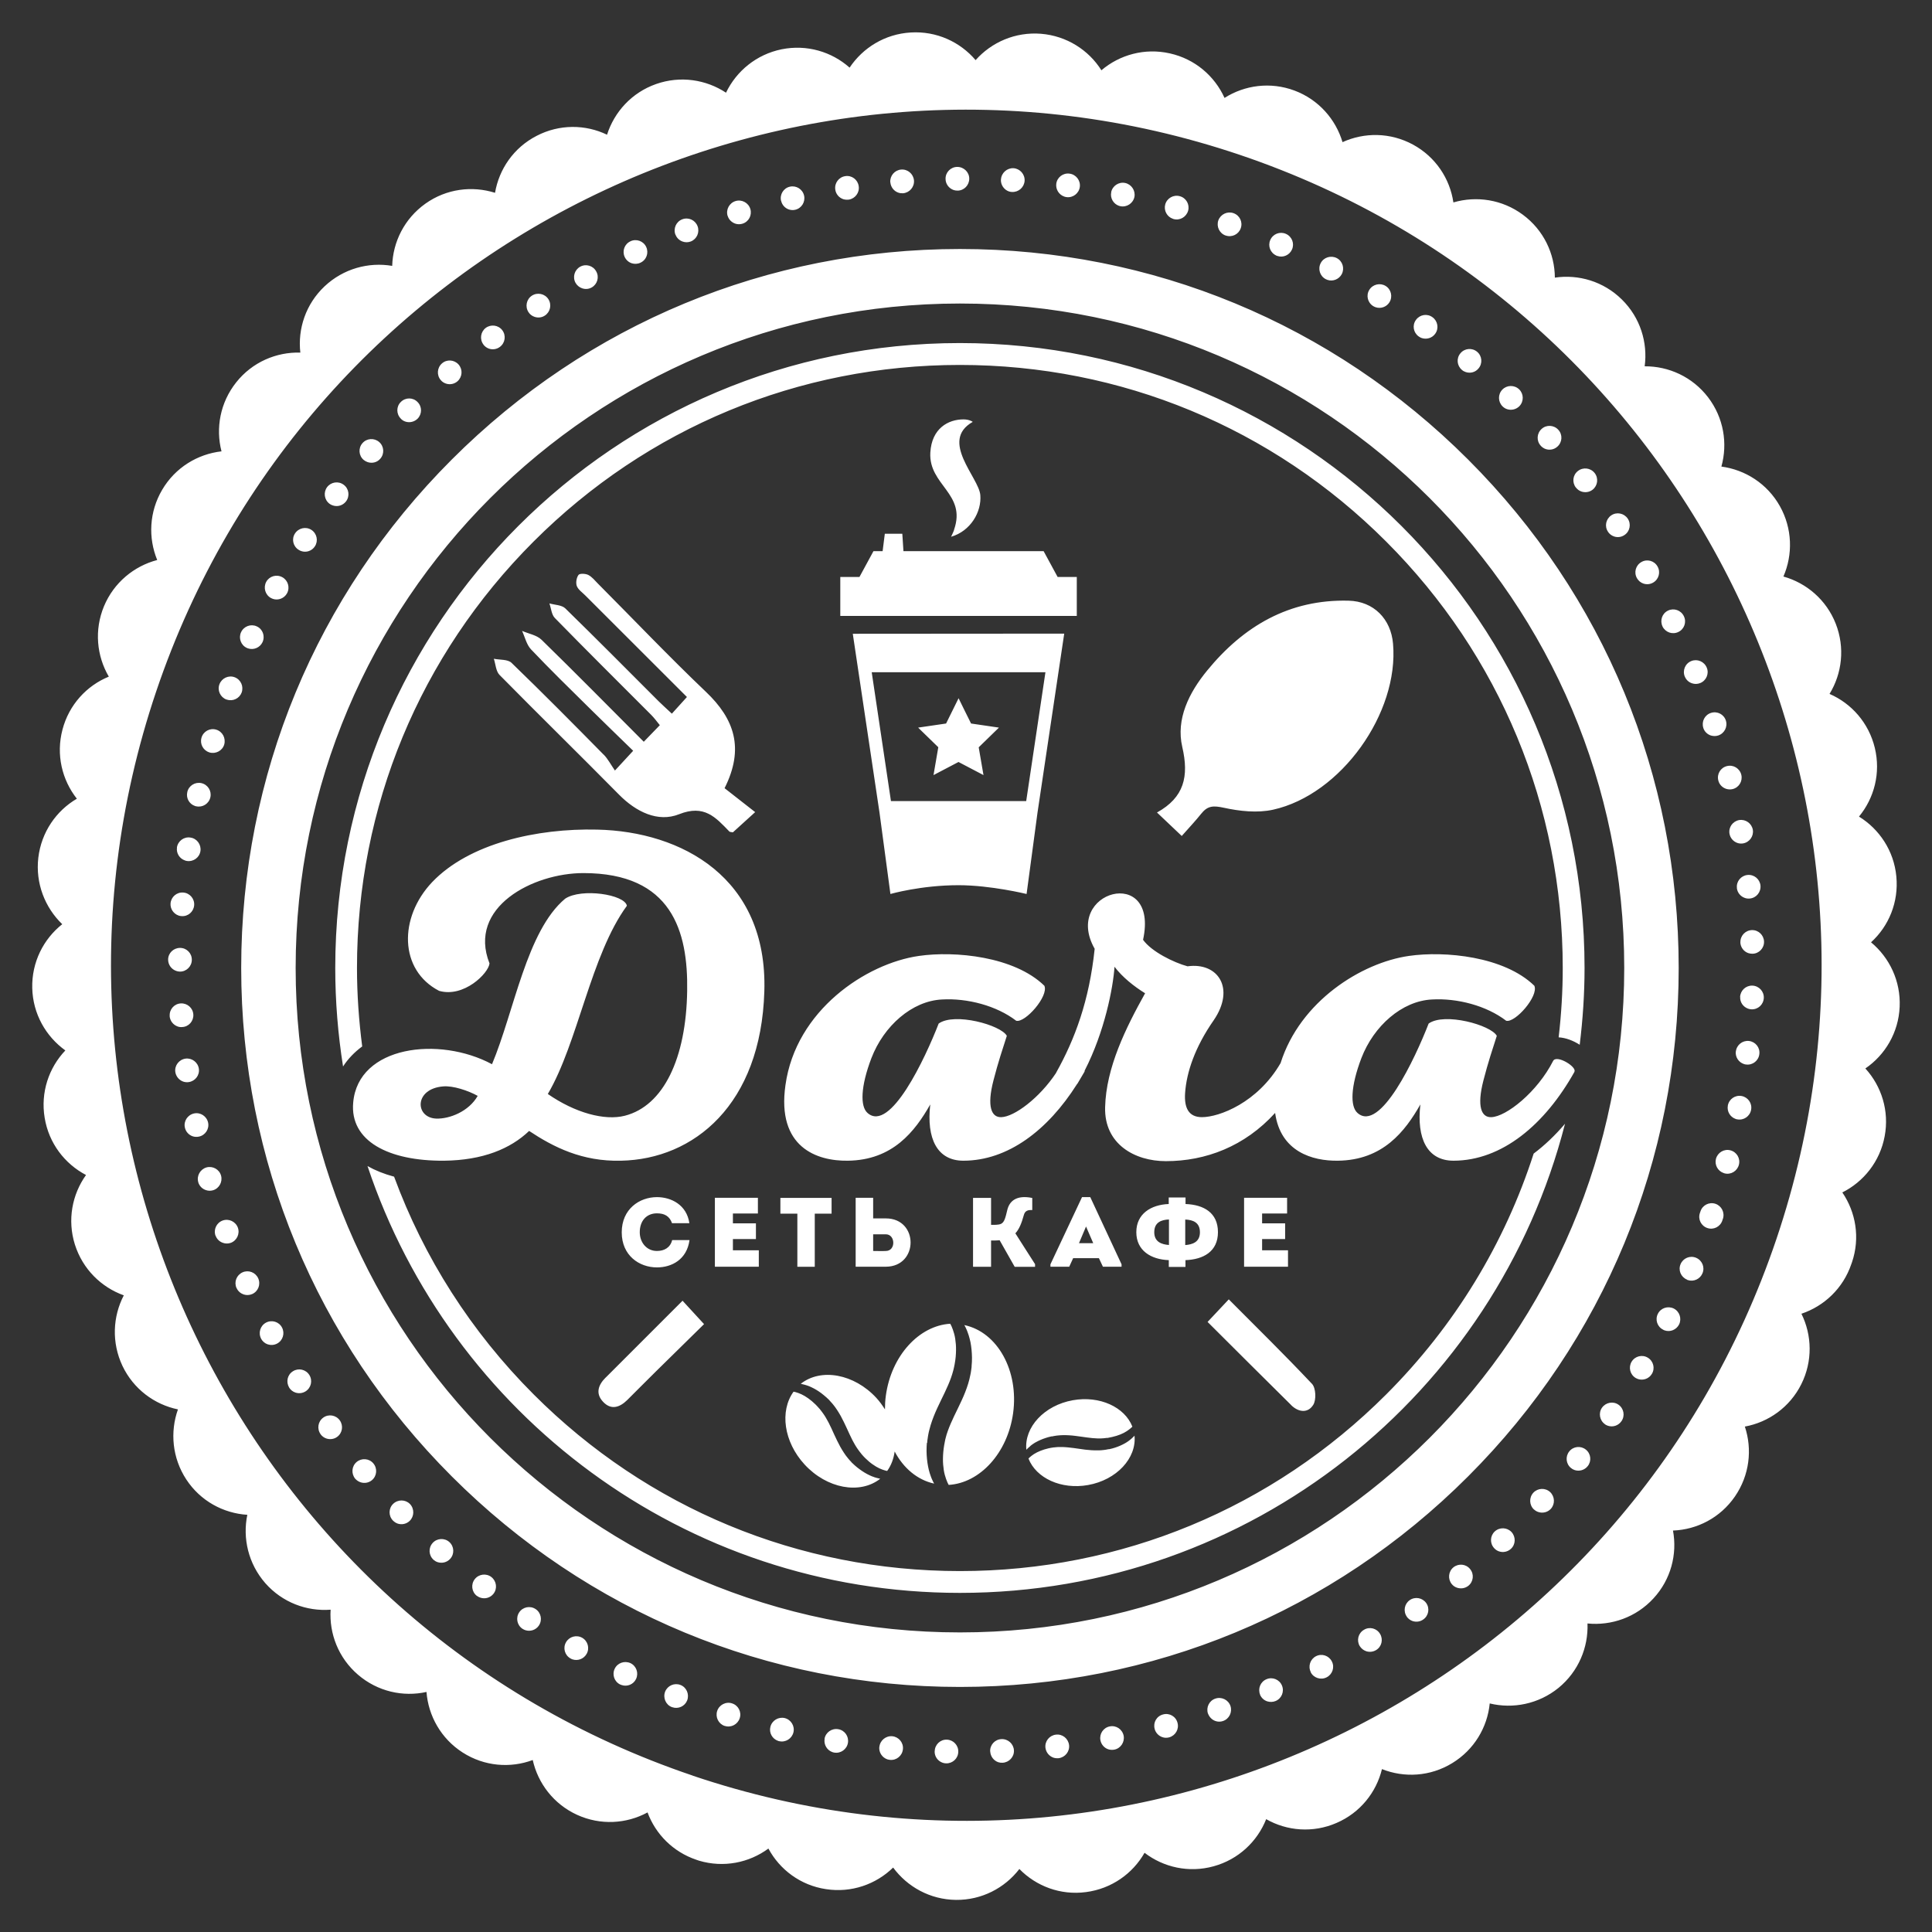 <?xml version="1.0" encoding="UTF-8"?>
<svg id="_Слой_1" data-name="Слой_1" xmlns="http://www.w3.org/2000/svg" xmlns:xlink="http://www.w3.org/1999/xlink" viewBox="0 0 255.12 255.12">
  <rect x="0" y="0" width="255.12" height="255.12" fill="#333333" stroke="none"/>
  <defs>
    <style>
      .cls-1 {
        fill: none;
      }

      .cls-2 {
        fill: #fff;
      }

      .cls-3 {
        clip-path: url(#clippath);
      }
    </style>
    <clipPath id="clippath">
      <rect class="cls-1" width="255.12" height="255.12"/>
    </clipPath>
  </defs>
  <rect class="cls-1" width="255.12" height="255.12"/>
  <g class="cls-3">
    <path class="cls-2" d="M126.76,40.08c48.45,0,87.72,39.28,87.72,87.74s-39.27,87.74-87.72,87.74-87.72-39.28-87.72-87.74S78.31,40.08,126.76,40.08M126.76,32.88c-25.35,0-49.19,9.88-67.11,27.81-17.93,17.93-27.8,41.77-27.8,67.13s9.87,49.2,27.8,67.13c17.93,17.93,41.76,27.81,67.11,27.81s49.19-9.88,67.11-27.81c17.93-17.93,27.8-41.77,27.8-67.13s-9.87-49.2-27.8-67.13c-17.93-17.93-41.76-27.81-67.11-27.81M47.83,138.19c-.44-3.41-.69-6.87-.69-10.37,0-21.27,8.28-41.27,23.32-56.31,15.04-15.04,35.03-23.32,56.29-23.32s41.26,8.28,56.29,23.32c15.04,15.04,23.32,35.04,23.32,56.31,0,3.09-.19,6.14-.54,9.16.92.05,1.91.42,2.78.98.41-3.33.64-6.71.64-10.14,0-45.57-36.93-82.52-82.49-82.52S44.27,82.25,44.27,127.82c0,4.43.36,8.77,1.03,13.01.65-1.01,1.51-1.9,2.53-2.65M202.52,152.33c-3.82,11.86-10.41,22.74-19.47,31.8-15.04,15.04-35.03,23.33-56.29,23.33s-41.26-8.28-56.29-23.33c-8.28-8.28-14.5-18.08-18.43-28.75-1.31-.35-2.48-.82-3.51-1.4,10.94,32.75,41.82,56.36,78.23,56.36,38.46,0,70.77-26.33,79.9-61.95-1.3,1.53-2.69,2.85-4.14,3.94M78.86,109.55c-7.96-.19-16.9,1.81-21.79,6.93-4.44,4.68-4.37,11.62.91,14.36,3.26.94,6.53-2.31,6.66-3.62-2.94-7.43,5.74-11.93,12.4-11.93,11.68,0,13.83,7.68,13.7,15.55-.13,8.93-3.13,15.18-8.22,16.49-2.68.69-6.59-.38-10.18-2.87,3.98-6.75,5.68-18.36,10.44-24.85-.26-1.5-6-2.37-8.15-.94-5.09,4.25-6.72,14.86-9.66,21.86-6.98-3.75-17.68-2.44-18.33,5.06-.46,5.06,4.63,7.74,12.01,7.68,5.09-.06,8.74-1.56,11.22-3.93,3.2,2.12,6.98,4.06,12.14,3.93,9.59-.19,18.47-7.37,18.92-22.36.46-15.05-10.96-21.11-22.05-21.36M57.6,147.71c-2.81-.12-2.94-3.93.91-4.25,1.31-.12,3.33.56,4.57,1.25-1.17,2.06-3.72,3.06-5.48,3M207.91,141.53c-3.91,6.99-9.59,11.74-15.98,11.74-3.46,0-4.89-2.93-4.37-7.43-2.02,3.56-4.96,7.37-10.9,7.43-3.35.05-7.58-1.19-8.28-6.31-4.02,4.43-9.18,6.37-14.43,6.37-4.11,0-8.15-2.25-8.02-7.12.13-5.25,2.74-10.49,5.28-15.05-1.43-.88-3-2.12-4.04-3.5-.18,2.75-1.3,8.57-3.94,13.71,0,.06,0,.11-.03.16-.26.46-.52.9-.79,1.34-.04.07-.08.15-.13.22-.02.03-.05.05-.07.08-3.85,6.08-9.12,10.1-15,10.1-3.46,0-4.89-2.93-4.37-7.43-2.02,3.56-4.96,7.37-10.9,7.43-4.05.06-9.4-1.75-8.22-9.99,1.37-9.87,10.64-16.05,17.62-17.05,4.76-.69,12.59.06,16.57,3.94.59,1.37-2.54,4.93-3.72,4.62-2.61-2-6.46-3-9.79-2.81-3.98.19-7.7,3.5-9.33,7.74-1.43,3.75-1.5,6.37-.52,7.24,3,2.68,7.63-7.24,9.4-11.8,2.09-1.5,8.22.19,9,1.62-.52,1.62-1.17,3.56-1.76,5.87-.91,3.5-.26,4.93,1.04,4.87,1.7-.05,5.02-2.51,7.23-5.85,0,0,0-.01,0-.02,2.48-4.43,4.37-9.49,5.09-16.36-4.31-7.62,8.55-11.18,6.39-1.19,1.11,1.56,4.04,3,5.87,3.5,4.05-.56,6.33,2.93,3.46,7.12-2.48,3.56-3.59,6.87-3.78,9.62-.13,1.94.46,3.18,2.22,3.18,2.29,0,7.36-1.91,10.39-7.14,2.58-8.17,10.67-13.25,16.94-14.15,4.76-.69,12.59.06,16.57,3.94.59,1.37-2.54,4.93-3.72,4.62-2.61-2-6.46-3-9.79-2.81-3.98.19-7.7,3.5-9.33,7.74-1.43,3.75-1.5,6.37-.52,7.24,3,2.68,7.63-7.24,9.4-11.8,2.09-1.5,8.22.19,9,1.62-.52,1.62-1.17,3.56-1.76,5.87-.91,3.5-.26,4.93,1.04,4.87,1.96-.06,6.07-3.31,8.16-7.43.46-.87,3.2.81,2.8,1.44M158.67,107.4c.82-1.03,1.61-1.02,2.92-.74,2.1.46,4.45.72,6.52.26,8.98-1.99,16.64-12.78,15.84-21.92-.28-3.27-2.55-5.6-5.87-5.68-7.82-.2-13.87,3.35-18.68,9.23-2.38,2.9-4.14,6.4-3.28,10.09.9,3.89.25,6.66-3.34,8.65,1.14,1.08,2.02,1.92,3.27,3.1.93-1.06,1.82-1.99,2.62-3M79.72,99.66c-4.02-4.08-8.05-8.15-12.17-12.13-.49-.48-1.54-.38-2.34-.54.24.72.27,1.64.75,2.13,5.22,5.3,10.55,10.51,15.78,15.81,2.25,2.28,5.14,3.7,7.93,2.59,3.33-1.32,4.82.4,6.64,2.28.08.08.25.06.47.11.86-.78,1.75-1.59,2.94-2.67-1.41-1.1-2.75-2.15-4.04-3.16,2.65-5.27,1.29-9.16-2.47-12.73-4.87-4.64-9.51-9.52-14.26-14.29-.4-.41-.78-.89-1.27-1.14-.36-.18-1.13-.22-1.29,0-.27.37-.38,1.05-.22,1.47.19.49.74.85,1.14,1.26,4.44,4.44,8.89,8.89,13.4,13.39-.71.78-1.31,1.45-1.99,2.2-.72-.68-1.25-1.14-1.74-1.63-4.1-4.1-8.18-8.22-12.33-12.27-.47-.46-1.39-.45-2.1-.66.23.65.28,1.49.72,1.93,4.2,4.3,8.47,8.53,12.72,12.79.38.38.71.83,1.14,1.36-.74.76-1.38,1.42-2.12,2.19-4.59-4.6-9-9.08-13.5-13.47-.64-.62-1.7-.79-2.57-1.17.38.82.59,1.82,1.18,2.44,2.51,2.65,5.13,5.2,7.72,7.76,1.91,1.89,3.84,3.75,5.77,5.63-.84.92-1.42,1.54-2.41,2.61-.56-.81-.93-1.54-1.48-2.1M79.97,181.91c-1,1-1.35,2.12-.33,3.2,1.05,1.12,2.18.75,3.18-.23,1.27-1.26,2.52-2.53,3.8-3.79,2.42-2.39,3.9-3.83,6.35-6.24-1.07-1.16-1.88-2.04-2.84-3.09-3.81,3.81-6.5,6.51-10.14,10.14M170.49,185.54c.98.97,2.23,1.1,2.93-.04.41-.66.34-2.21-.16-2.75-3.82-4.05-6.98-7.12-11-11.17-.95,1.01-1.82,1.94-2.8,2.98,3.97,3.96,7.09,7.07,11.04,10.98M122.44,190.52v-.14s.01-.03.01-.03h0s0-.06,0-.06v-.02s.01-.07.01-.07c.01-.09.02-.17.04-.26.03-.18.04-.34.09-.56.04-.2.08-.41.14-.61.05-.19.11-.39.16-.58.12-.38.25-.77.4-1.14.29-.75.64-1.46.97-2.15.34-.69.66-1.35.94-2,.28-.65.51-1.28.67-1.9.05-.15.07-.31.11-.46.02-.08.03-.15.05-.23v-.06s.02-.01.02-.01c0,0,0,.05,0,.02h0s0-.04,0-.04l.02-.13c.03-.17.06-.34.08-.5.01-.15.03-.29.05-.43.05-.59.06-1.15.02-1.66-.04-.51-.11-.97-.22-1.37-.11-.4-.23-.73-.35-1-.06-.12-.11-.23-.17-.33-4.11.25-7.77,4.2-8.5,9.47-.09.62-.12,1.24-.12,1.84-.33-.52-.69-1.03-1.13-1.51-2.94-3.19-7.32-3.98-9.99-1.87.16.03.33.07.5.12.1.03.2.06.3.09.1.04.2.07.31.11.1.04.21.09.31.14.11.05.21.11.32.16.43.23.87.52,1.3.88.11.09.22.19.33.28.1.09.19.18.29.27l.07.07.02.02h0s.02.02.02.02h0s.04.05.04.05c.05.06.1.11.15.17.1.11.21.22.3.34.09.12.19.24.28.36.09.12.17.25.26.38.17.26.33.52.48.79.3.54.55,1.09.8,1.62.24.53.48,1.05.72,1.53.06.12.12.24.19.35.07.11.13.23.19.34.07.11.13.22.2.32.07.1.13.19.2.29.06.09.15.2.23.31.04.05.08.1.13.16l.03.04h0s0,.01,0,0h0s.06.08.06.08c.08.09.16.18.24.27.08.08.16.17.24.25.33.32.65.6.97.82.32.23.63.41.91.54.29.13.54.22.76.28.1.02.19.05.26.06.54-.74.86-1.63.99-2.57,1.15,2.18,2.98,3.75,5.21,4.24-.1-.18-.2-.38-.29-.59-.05-.12-.11-.25-.15-.38-.05-.13-.09-.27-.14-.41-.04-.14-.08-.28-.12-.43-.04-.15-.07-.3-.1-.46-.12-.63-.19-1.31-.2-2.03,0-.18,0-.36.01-.54,0-.18.03-.37.04-.56M127.33,174.95c.1.18.21.39.3.61.05.12.11.24.15.38.05.13.09.27.14.4.04.14.08.28.12.43s.07.3.11.46c.12.63.19,1.31.2,2.04,0,.19,0,.38-.01.57-.01.18-.02.34-.04.52v.13s-.01.03-.01.03h0s0,.05,0,.05v.02s-.01.07-.01.07c-.01.1-.03.19-.04.29-.03.19-.05.39-.1.58-.04.19-.08.39-.13.59-.05.19-.11.39-.16.58-.12.38-.25.77-.4,1.14-.29.75-.64,1.46-.97,2.15-.34.69-.66,1.35-.94,2-.07.16-.14.32-.2.48-.06.16-.13.32-.18.48-.05.16-.1.32-.16.47-.04.15-.08.29-.12.44-.04.13-.08.32-.11.49l-.05.26v.06s-.02.02-.02.02c0,.02,0,0,0,0h0s-.02.13-.02.13c-.02.16-.05.31-.07.46-.02.15-.03.3-.05.45-.05.59-.06,1.15-.02,1.66.04.51.11.97.22,1.37.11.4.23.73.35,1,.06.12.11.23.16.32,4.11-.24,7.78-4.19,8.51-9.47.77-5.62-2.07-10.7-6.42-11.63M115.43,195.05c-.1-.04-.2-.07-.31-.11-.1-.04-.21-.09-.31-.14-.11-.05-.21-.1-.32-.16-.43-.23-.87-.53-1.3-.87-.1-.09-.21-.18-.32-.27-.1-.1-.21-.19-.31-.29l-.08-.07-.02-.02h0s-.02-.03-.02-.03h0s-.03-.04-.03-.04c-.04-.05-.09-.1-.14-.15-.09-.1-.18-.19-.28-.32-.1-.12-.2-.25-.3-.38-.09-.13-.17-.25-.26-.38-.17-.26-.33-.52-.48-.79-.3-.54-.55-1.09-.8-1.62-.24-.53-.47-1.05-.72-1.53-.25-.48-.51-.93-.8-1.32-.07-.1-.15-.19-.22-.29-.04-.05-.07-.09-.11-.14l-.03-.04h0s.03.02.01,0h0s-.02-.02-.02-.02l-.07-.07c-.09-.1-.18-.2-.26-.29-.08-.08-.15-.16-.23-.24-.32-.32-.65-.59-.97-.82-.32-.23-.63-.41-.91-.54-.29-.13-.54-.22-.76-.28-.1-.03-.19-.05-.27-.06-1.85,2.55-1.3,6.63,1.46,9.62,2.94,3.19,7.31,3.98,9.98,1.88-.15-.03-.32-.07-.49-.12-.1-.03-.2-.06-.3-.09M136.04,190.95c.07-.06.15-.12.23-.18.08-.06.17-.11.25-.17s.18-.11.27-.16c.38-.21.8-.4,1.27-.55.12-.04.23-.07.35-.11.12-.03.24-.06.37-.09l.09-.02h.02s0,0,0,0h.03s.01,0,.01,0h.04c.06-.02.12-.03.18-.04.12-.02.23-.04.38-.06.14-.01.28-.03.42-.04.14,0,.27-.01.41-.02.27,0,.55,0,.82.02.54.03,1.07.11,1.59.18.51.08,1.01.14,1.48.19.48.04.93.07,1.36.03.11,0,.21-.02.32-.03.05,0,.1-.01.16-.02h.04s.01,0,.01,0c0,0-.03,0-.01,0h0s.02,0,.02,0h.09c.11-.03.23-.05.34-.07.1-.02.19-.04.29-.06.39-.09.75-.2,1.07-.33.32-.13.6-.27.84-.43.23-.15.42-.3.57-.43.07-.06.13-.12.18-.17-1.01-2.59-4.32-4.12-7.86-3.49-3.77.67-6.44,3.56-6.14,6.54.1-.1.2-.21.32-.31.07-.06.14-.12.21-.18M149.8,189.6c-.1.1-.21.21-.33.32-.07.06-.13.12-.21.18-.08.06-.15.12-.23.18-.08.06-.16.11-.25.17-.09.06-.18.11-.27.16-.38.21-.8.4-1.27.55-.12.04-.24.07-.37.11-.12.03-.22.06-.34.08l-.09.02h-.02s0,0,0,0h-.02s-.01,0-.01,0h-.05c-.06.02-.13.03-.19.04-.13.02-.26.05-.4.06-.13.01-.27.03-.4.04-.14,0-.27,0-.41.01-.27,0-.55,0-.82-.02-.54-.03-1.07-.1-1.58-.18-.51-.08-1.01-.14-1.48-.19-.12-.01-.24-.02-.35-.03-.11,0-.23-.02-.35-.02h-.34c-.1,0-.21,0-.31,0-.09,0-.22.02-.34.03-.06,0-.12.01-.18.02h-.04s0,0,0,0c-.01,0,0,0,0,0h0s-.08.01-.08.01c-.11.02-.21.03-.31.05-.1.02-.2.04-.3.06-.39.09-.75.2-1.07.33-.32.13-.6.27-.84.42-.23.15-.42.3-.57.43-.07.06-.12.12-.17.17,1.01,2.59,4.32,4.13,7.86,3.5,3.78-.67,6.45-3.56,6.14-6.55M243.26,157.47c2.83-1.41,4.99-4.09,5.61-7.43.63-3.34-.42-6.62-2.55-8.95,2.61-1.78,4.38-4.74,4.53-8.14.15-3.41-1.35-6.5-3.78-8.52,2.34-2.13,3.67-5.3,3.34-8.7-.32-3.39-2.24-6.24-4.93-7.9,2.01-2.44,2.89-5.75,2.09-9.07-.8-3.31-3.08-5.87-5.98-7.13,1.65-2.69,2.06-6.1.82-9.27-1.24-3.16-3.87-5.38-6.91-6.23,1.26-2.9,1.19-6.34-.47-9.3-1.67-2.97-4.58-4.8-7.72-5.22.85-3.05.31-6.44-1.76-9.15-2.07-2.7-5.2-4.11-8.37-4.09.42-3.14-.58-6.43-3.01-8.82-2.43-2.4-5.73-3.35-8.85-2.89-.02-3.16-1.48-6.28-4.23-8.31-2.73-2.02-6.13-2.51-9.17-1.62-.46-3.13-2.34-6.01-5.34-7.64-2.99-1.62-6.42-1.63-9.3-.32-.9-3.02-3.16-5.62-6.34-6.81h0c-3.18-1.19-6.58-.72-9.24.97-1.31-2.89-3.9-5.14-7.22-5.88-3.32-.75-6.63.18-9.04,2.23-1.68-2.67-4.58-4.54-7.97-4.82-3.39-.27-6.54,1.11-8.64,3.48-2.05-2.41-5.17-3.86-8.57-3.65-3.4.2-6.31,2.01-8.07,4.64-2.36-2.1-5.65-3.09-8.98-2.42-3.33.68-5.97,2.88-7.34,5.73-2.64-1.74-6.03-2.27-9.24-1.14-3.21,1.13-5.51,3.68-6.47,6.69-2.84-1.37-6.28-1.42-9.3.15-3.03,1.56-4.96,4.4-5.49,7.52-3.02-.95-6.42-.54-9.19,1.43-2.78,1.98-4.3,5.06-4.39,8.22-3.12-.53-6.44.36-8.93,2.7h0c-2.48,2.34-3.56,5.61-3.2,8.75-3.16-.09-6.34,1.25-8.46,3.92-2.13,2.67-2.74,6.06-1.95,9.12-3.15.36-6.1,2.13-7.83,5.07-1.73,2.93-1.86,6.36-.66,9.28-3.05.8-5.72,2.97-7.03,6.11-1.3,3.14-.96,6.56.64,9.29-2.92,1.19-5.26,3.71-6.12,7-.87,3.3-.06,6.63,1.9,9.12-2.72,1.59-4.69,4.41-5.09,7.8-.39,3.38.88,6.57,3.16,8.77-2.48,1.96-4.04,5.02-3.96,8.43s1.8,6.39,4.37,8.24c-2.18,2.29-3.29,5.54-2.73,8.9.55,3.36,2.65,6.07,5.46,7.55-1.83,2.56-2.49,5.93-1.47,9.18,1.03,3.25,3.48,5.64,6.46,6.71-1.46,2.8-1.63,6.23-.18,9.31,1.46,3.07,4.23,5.11,7.33,5.75-1.06,2.98-.76,6.41,1.1,9.25,1.87,2.85,4.9,4.47,8.06,4.67-.64,3.1.13,6.45,2.37,9.02h0c2.25,2.56,5.48,3.75,8.63,3.51-.2,3.16,1.03,6.37,3.62,8.59,2.59,2.22,5.95,2.96,9.04,2.27.24,3.15,1.92,6.17,4.78,8,2.87,1.84,6.3,2.09,9.25.99.69,3.08,2.76,5.82,5.86,7.24,3.1,1.41,6.52,1.19,9.3-.32,1.06,2.86,3.36,5.21,6.44,6.25l.35.12c3.26.97,6.62.28,9.17-1.6,1.49,2.78,4.24,4.86,7.6,5.36,3.37.52,6.61-.64,8.87-2.85,1.88,2.55,4.88,4.23,8.29,4.27,3.4.04,6.45-1.57,8.38-4.08,2.22,2.27,5.43,3.5,8.8,3.05,3.37-.44,6.17-2.44,7.73-5.19,2.5,1.92,5.85,2.69,9.13,1.78,3.27-.9,5.76-3.27,6.93-6.22,2.74,1.56,6.16,1.86,9.29.5,3.13-1.35,5.25-4.04,6-7.11,2.94,1.17,6.37.99,9.28-.79,2.9-1.77,4.64-4.73,4.95-7.88,3.07.74,6.44.09,9.09-2.06,2.63-2.16,3.94-5.34,3.82-8.5,3.15.31,6.4-.8,8.71-3.31,2.31-2.5,3.16-5.84,2.58-8.96,3.17-.12,6.24-1.68,8.18-4.5,1.93-2.81,2.31-6.22,1.31-9.23,3.11-.57,5.93-2.55,7.45-5.59,1.52-3.04,1.42-6.48.02-9.31,2.99-1,5.5-3.34,6.59-6.56.01-.04.03-.08.04-.11.02-.05.03-.09.05-.14,1.09-3.22.5-6.6-1.28-9.21M91.48,234.47C32.39,214.51.67,150.42,20.62,91.32,40.57,32.22,104.64.49,163.72,20.45c59.08,19.96,90.81,84.04,70.86,143.15-19.95,59.1-84.02,90.83-143.1,70.88M94.7,225.94c.26-.81,1.15-1.28,1.97-1.01h-.01c.83.25,1.29,1.14,1.02,1.96-.27.82-1.14,1.28-1.96,1.02,0,0-.02,0-.03,0-.81-.27-1.25-1.15-.99-1.97M88.71,225.42c-.8-.31-1.19-1.23-.88-2.04.33-.81,1.23-1.19,2.03-.88.8.31,1.19,1.23.88,2.04-.31.78-1.18,1.17-1.96.9-.03-.01-.05-.02-.08-.03M101.73,228.03c.21-.84,1.05-1.35,1.89-1.16.84.21,1.36,1.06,1.15,1.9-.21.83-1.05,1.35-1.89,1.15-.05,0-.09-.02-.14-.04-.76-.26-1.21-1.06-1.01-1.85M81.9,222.44h0c-.78-.37-1.1-1.31-.73-2.08.37-.78,1.3-1.1,2.09-.74h0c.78.38,1.1,1.31.73,2.09-.34.72-1.17,1.05-1.9.8-.06-.02-.12-.04-.18-.07M108.88,229.61c.14-.84.95-1.42,1.81-1.27.85.14,1.42.94,1.28,1.8-.14.85-.95,1.43-1.8,1.29-.08-.02-.17-.03-.24-.06-.71-.24-1.17-.98-1.04-1.75M75.32,218.99h0c-.75-.43-1.01-1.38-.58-2.13.43-.75,1.38-1.02,2.14-.59.75.43,1.01,1.39.58,2.13-.38.67-1.17.95-1.86.72-.09-.03-.18-.07-.28-.13M116.12,230.69c.08-.86.85-1.5,1.71-1.42.86.09,1.49.85,1.4,1.71-.08.86-.85,1.5-1.71,1.41-.11-.02-.23-.03-.35-.07-.67-.23-1.13-.9-1.06-1.64M68.99,215.08c-.72-.48-.91-1.45-.43-2.17.48-.72,1.45-.91,2.17-.43.72.48.91,1.45.43,2.17-.4.6-1.15.83-1.8.61-.13-.04-.25-.11-.37-.18M123.43,231.24c.02-.86.73-1.55,1.59-1.52h0c.86.02,1.55.74,1.52,1.61-.02.87-.74,1.54-1.6,1.52-.16,0-.31-.03-.46-.08-.63-.21-1.09-.82-1.06-1.53M62.97,210.73h-.01c-.68-.53-.8-1.52-.27-2.2.53-.68,1.52-.81,2.2-.28.68.54.81,1.52.28,2.2-.42.54-1.13.73-1.74.52-.17-.06-.32-.13-.46-.24M130.75,231.28c-.04-.86.62-1.6,1.5-1.63.86-.04,1.6.63,1.64,1.49.04.86-.64,1.59-1.5,1.63-.19.01-.39-.01-.57-.07-.59-.2-1.03-.76-1.06-1.42M57.24,205.96h0c-.64-.58-.69-1.57-.11-2.21.57-.64,1.57-.7,2.21-.12.64.58.69,1.57.11,2.21-.43.48-1.09.63-1.67.44-.19-.06-.37-.17-.54-.31M138.05,230.79c-.1-.86.52-1.63,1.38-1.73.86-.11,1.63.51,1.74,1.37.1.86-.52,1.63-1.38,1.74-.23.02-.46,0-.68-.07-.55-.19-.98-.68-1.06-1.31M51.89,200.79c-.61-.62-.59-1.62.03-2.21.63-.6,1.62-.59,2.22.03.59.62.58,1.62-.04,2.22-.43.42-1.05.54-1.59.36-.23-.08-.44-.22-.62-.4M145.31,229.8c-.16-.85.39-1.67,1.24-1.83.85-.17,1.66.39,1.83,1.24.15.85-.4,1.67-1.24,1.83-.27.05-.55.03-.8-.05-.51-.17-.92-.62-1.03-1.19M46.9,195.26c-.54-.67-.47-1.65.2-2.21.66-.55,1.65-.47,2.2.19.56.66.48,1.66-.19,2.22-.44.36-1.01.44-1.51.27-.26-.09-.5-.25-.7-.47M152.47,228.29c-.22-.84.27-1.69,1.12-1.9h0c.83-.23,1.69.27,1.9,1.11.23.83-.27,1.69-1.11,1.92-.31.08-.62.07-.89-.03-.48-.16-.88-.56-1.02-1.09M42.34,189.39c-.51-.7-.36-1.68.34-2.19.7-.51,1.68-.35,2.19.36.5.7.35,1.67-.35,2.18-.42.31-.96.37-1.43.21-.3-.1-.56-.29-.76-.56M159.51,226.28c-.27-.82.16-1.71.98-1.98.82-.28,1.71.16,1.99.97.27.82-.16,1.71-.98,1.99-.34.12-.69.11-1,0-.44-.15-.81-.51-.98-.98M38.18,183.22h.01c-.46-.73-.24-1.7.5-2.15.73-.46,1.7-.24,2.16.5.46.74.23,1.7-.5,2.16-.42.26-.9.3-1.33.16-.34-.11-.64-.34-.84-.66M166.4,223.79c-.33-.81.04-1.72.84-2.05.79-.34,1.71.04,2.04.83.34.8-.04,1.72-.84,2.05h0c-.37.15-.76.15-1.11.04-.42-.14-.76-.45-.94-.87M34.48,176.77h0c-.4-.76-.12-1.71.65-2.12.76-.4,1.71-.12,2.11.65.4.76.12,1.71-.65,2.12-.4.21-.84.23-1.24.1-.37-.12-.68-.39-.88-.75M173.09,220.8c-.39-.77-.08-1.71.69-2.1h0c.77-.39,1.7-.08,2.09.69.4.77.08,1.71-.69,2.1-.39.2-.82.22-1.21.09-.38-.13-.71-.39-.9-.78M31.23,170.08c-.35-.79,0-1.71.8-2.07.79-.35,1.71,0,2.07.8.35.79,0,1.72-.8,2.07-.37.16-.77.17-1.13.05-.4-.14-.75-.43-.93-.85M179.55,217.36c-.44-.74-.2-1.7.55-2.14.74-.46,1.7-.21,2.14.54.44.74.21,1.7-.54,2.14-.41.24-.89.28-1.3.14-.35-.12-.64-.35-.85-.68M28.46,163.18h0c-.29-.81.12-1.71.94-2.01.81-.29,1.71.13,2.01.94.29.81-.13,1.71-.94,2.01-.35.12-.71.11-1.02,0-.45-.15-.81-.48-.98-.95M185.77,213.48c-.5-.72-.32-1.69.38-2.18.71-.5,1.68-.32,2.18.38.5.71.32,1.69-.4,2.18-.42.3-.94.35-1.4.2-.3-.1-.58-.31-.77-.58M26.18,156.1h0c-.24-.83.26-1.7,1.08-1.94.83-.23,1.7.25,1.93,1.08.23.83-.25,1.7-1.08,1.94-.32.09-.64.07-.93-.03-.48-.16-.86-.54-1.01-1.06M191.69,209.16c-.53-.67-.43-1.66.24-2.2.68-.54,1.66-.44,2.2.24.55.67.44,1.66-.23,2.2-.44.35-1,.42-1.49.26-.28-.09-.53-.26-.72-.5M24.41,148.88c-.18-.84.37-1.67,1.22-1.85.84-.18,1.67.37,1.85,1.21.18.84-.37,1.68-1.22,1.85-.27.06-.57.04-.81-.04-.51-.17-.92-.6-1.04-1.17M197.31,204.44c-.59-.63-.56-1.62.07-2.21.64-.59,1.63-.55,2.22.08.58.64.55,1.63-.08,2.21-.43.4-1.04.52-1.57.34-.24-.08-.46-.22-.64-.42M23.15,141.56c-.12-.86.49-1.65,1.35-1.77.85-.11,1.64.49,1.76,1.34.12.86-.49,1.64-1.34,1.76-.24.04-.49.01-.71-.06-.54-.18-.97-.67-1.06-1.27M202.56,199.33c-.63-.58-.67-1.58-.08-2.22.59-.63,1.58-.67,2.22-.08.62.6.67,1.58.08,2.22-.43.46-1.08.6-1.65.41-.21-.07-.4-.18-.57-.34M22.41,134.16h0c-.06-.86.59-1.61,1.46-1.66.86-.05,1.61.6,1.66,1.47.05.86-.6,1.61-1.46,1.65-.2.02-.42,0-.6-.07-.58-.2-1.02-.73-1.07-1.38M207.46,193.86c-.68-.54-.78-1.53-.24-2.2.54-.68,1.52-.78,2.19-.24.68.54.78,1.53.24,2.19-.42.53-1.12.71-1.72.51-.17-.06-.33-.14-.47-.27M22.2,126.72c0-.87.71-1.55,1.58-1.55.86,0,1.56.7,1.55,1.57,0,.87-.72,1.57-1.57,1.56-.18,0-.34-.04-.49-.09-.62-.21-1.07-.8-1.07-1.5M211.94,188.07c-.71-.49-.89-1.48-.4-2.18.5-.71,1.48-.89,2.18-.4.71.49.89,1.48.39,2.18h0c-.41.59-1.14.82-1.79.6-.14-.05-.27-.11-.4-.2M22.52,119.3c.07-.87.82-1.51,1.68-1.44.86.06,1.51.82,1.44,1.68-.07.86-.82,1.51-1.68,1.43-.13,0-.25-.03-.37-.07-.67-.23-1.12-.88-1.07-1.6M215.99,181.96c-.74-.44-.98-1.4-.54-2.14.44-.74,1.4-.99,2.14-.54.74.44.99,1.4.54,2.14-.38.64-1.15.91-1.84.68-.11-.04-.2-.08-.31-.14M23.36,111.91c.14-.86.93-1.45,1.79-1.31.85.12,1.44.92,1.32,1.78-.13.86-.93,1.44-1.79,1.31-.1-.01-.18-.04-.26-.07-.71-.24-1.16-.95-1.05-1.71M219.61,175.58c-.77-.38-1.08-1.32-.69-2.09.38-.77,1.32-1.08,2.1-.7.77.39,1.08,1.33.7,2.11-.36.7-1.17,1.03-1.9.78-.07-.02-.14-.06-.2-.09M24.73,104.6c.18-.84,1.02-1.37,1.86-1.19.85.19,1.38,1.03,1.19,1.87-.19.85-1.03,1.38-1.87,1.19-.05,0-.1-.02-.16-.04-.75-.25-1.2-1.03-1.02-1.82M222.76,168.97c-.8-.34-1.18-1.24-.84-2.04.33-.79,1.24-1.18,2.05-.84.8.34,1.18,1.25.84,2.05-.31.76-1.17,1.15-1.94.89-.04-.01-.07-.02-.1-.05M26.61,97.4c.25-.83,1.11-1.3,1.94-1.05.83.25,1.29,1.12,1.06,1.96-.24.82-1.12,1.29-1.95,1.05-.02,0-.04-.01-.05-.02-.8-.27-1.24-1.12-1-1.93M224.47,160.18s.03-.08.04-.11c.01-.04.03-.08.04-.12.27-.82,1.15-1.26,1.97-.99.82.28,1.26,1.16.99,1.99-.01.04-.03.08-.05.12,0,.03-.01.07-.03.11-.28.82-1.16,1.26-1.98.98-.82-.28-1.26-1.16-.98-1.98M29.89,92.37c-.81-.31-1.22-1.22-.91-2.02.31-.81,1.21-1.22,2.01-.92.81.31,1.21,1.2.92,2.02-.3.79-1.17,1.2-1.96.93-.02,0-.03,0-.05-.02M226.59,153.03c.22-.84,1.07-1.35,1.91-1.13.84.22,1.34,1.07,1.12,1.91-.22.84-1.07,1.35-1.9,1.13-.04-.01-.08-.03-.11-.04-.77-.26-1.22-1.07-1.02-1.87M32.6,85.56c-.78-.35-1.13-1.29-.77-2.07.36-.79,1.29-1.14,2.07-.78.79.35,1.13,1.28.77,2.08-.34.73-1.17,1.08-1.92.83-.05-.02-.1-.03-.15-.06M228.16,145.98c.16-.85.97-1.41,1.83-1.25.84.16,1.41.97,1.24,1.83-.16.85-.97,1.41-1.82,1.25-.08,0-.14-.03-.21-.05-.73-.25-1.18-.99-1.04-1.77M35.78,78.97c-.76-.42-1.03-1.37-.63-2.13.41-.76,1.36-1.04,2.13-.62.75.41,1.04,1.36.62,2.13h0c-.37.67-1.17.97-1.87.73-.09-.03-.17-.07-.25-.11M229.22,138.85h0c.1-.87.87-1.48,1.73-1.39.86.1,1.48.87,1.37,1.73-.09.86-.87,1.48-1.72,1.38-.12,0-.23-.03-.33-.07-.69-.23-1.14-.92-1.06-1.66M39.43,72.6c-.74-.47-.95-1.43-.48-2.15.47-.73,1.44-.95,2.17-.48.73.48.93,1.44.47,2.16-.39.62-1.15.87-1.81.64-.12-.04-.23-.09-.34-.17M229.78,131.65h0c.04-.86.76-1.53,1.63-1.5.87.04,1.54.77,1.5,1.63-.04.87-.76,1.54-1.63,1.5-.15,0-.3-.04-.43-.08-.64-.22-1.1-.83-1.06-1.55M43.51,66.52c-.69-.52-.83-1.5-.32-2.19.52-.69,1.5-.84,2.19-.32.7.51.84,1.49.32,2.19-.42.55-1.12.76-1.76.54-.15-.05-.3-.12-.43-.22M229.82,124.44c-.03-.87.65-1.59,1.51-1.62.87-.03,1.58.66,1.61,1.51.03.87-.66,1.59-1.51,1.61-.2,0-.38-.02-.56-.08-.6-.2-1.04-.77-1.06-1.44M48.02,60.73c-.66-.56-.73-1.56-.16-2.21.56-.65,1.55-.72,2.2-.16.66.56.73,1.56.16,2.21-.42.5-1.09.65-1.68.45-.18-.06-.36-.16-.52-.29M229.36,117.25h0c-.1-.86.54-1.62,1.39-1.71.87-.09,1.63.54,1.72,1.39.08.87-.54,1.64-1.41,1.72-.23.02-.45,0-.66-.08-.56-.19-.99-.7-1.05-1.32M52.93,55.28c-.61-.6-.62-1.6,0-2.2.61-.62,1.6-.62,2.2,0,.62.61.62,1.59.01,2.21-.44.43-1.07.56-1.61.38-.22-.07-.43-.2-.6-.38M228.38,110.1c-.15-.85.42-1.65,1.27-1.81.85-.14,1.66.43,1.81,1.28h0c.14.84-.43,1.65-1.28,1.8-.26.05-.53.02-.76-.06-.52-.18-.94-.63-1.04-1.22M58.21,50.2c-.57-.65-.5-1.64.15-2.21h0c.64-.57,1.63-.5,2.2.15.57.66.5,1.63-.15,2.21-.44.38-1.02.47-1.53.3-.26-.09-.49-.23-.67-.45M226.9,103.05h0c-.21-.84.3-1.69,1.15-1.89.83-.21,1.68.3,1.89,1.15.2.84-.3,1.68-1.15,1.89-.3.07-.6.05-.87-.04-.49-.17-.89-.56-1.02-1.11M63.84,45.5c-.53-.7-.38-1.68.3-2.2.69-.51,1.67-.38,2.19.31.52.69.38,1.67-.31,2.19-.43.33-.97.4-1.45.24-.29-.1-.55-.29-.74-.54M224.92,96.11c-.26-.83.19-1.71,1.01-1.97.83-.27,1.71.18,1.97,1.01.26.82-.19,1.7-1.01,1.97-.33.11-.67.09-.98,0-.45-.15-.84-.51-.99-1M69.78,41.21c-.47-.73-.26-1.7.46-2.17.73-.47,1.7-.26,2.17.46.47.73.26,1.7-.46,2.17-.42.28-.92.32-1.36.17-.33-.11-.62-.32-.81-.63M222.47,89.33c-.32-.8.06-1.72.87-2.04.8-.32,1.71.07,2.04.88.33.79-.07,1.71-.87,2.03-.36.14-.74.15-1.08.03-.43-.14-.78-.46-.95-.89M76,37.35c-.42-.76-.14-1.71.61-2.13.76-.42,1.71-.14,2.12.62.43.75.15,1.7-.6,2.12-.41.23-.85.25-1.26.11-.35-.12-.67-.37-.87-.72M219.54,82.73h0c-.38-.79-.06-1.73.72-2.1.78-.38,1.71-.05,2.09.73.39.78.06,1.72-.72,2.09-.38.19-.81.2-1.18.08-.38-.13-.72-.41-.91-.79M82.49,33.93c-.36-.78-.03-1.71.77-2.07h-.01c.78-.37,1.72-.03,2.08.75.37.79.03,1.72-.76,2.08-.38.18-.79.19-1.16.07-.39-.13-.73-.42-.92-.83M216.16,76.35c-.43-.75-.17-1.7.58-2.13.75-.44,1.7-.18,2.13.57.44.75.18,1.71-.57,2.14-.41.24-.87.27-1.29.13-.35-.12-.65-.36-.85-.71M89.19,30.99c-.31-.81.09-1.72.9-2.03.81-.31,1.71.09,2.02.9.31.81-.09,1.72-.9,2.03-.35.13-.73.13-1.06.01-.42-.14-.79-.47-.95-.92M212.34,70.22c-.49-.71-.29-1.68.43-2.17.71-.48,1.68-.29,2.17.43.48.71.3,1.69-.43,2.17-.42.29-.93.34-1.37.19-.32-.11-.6-.31-.8-.61M96.08,28.51c-.25-.83.22-1.71,1.05-1.96.82-.25,1.7.22,1.95,1.04.25.83-.21,1.7-1.04,1.95-.32.1-.66.09-.95-.01-.46-.16-.85-.52-1-1.02M208.1,64.39c-.54-.69-.42-1.67.27-2.2.68-.53,1.66-.41,2.2.27h0c.54.68.41,1.67-.26,2.2-.43.34-.99.41-1.47.25-.28-.09-.54-.27-.73-.52M103.14,26.52c-.2-.84.33-1.69,1.17-1.87.84-.19,1.68.34,1.87,1.18.19.84-.34,1.68-1.17,1.87-.3.07-.59.04-.84-.04-.5-.17-.9-.59-1.02-1.14M203.45,58.85c-.58-.63-.53-1.62.12-2.21.63-.58,1.63-.53,2.21.12.58.63.53,1.63-.12,2.21-.43.4-1.03.5-1.54.33-.25-.08-.47-.23-.67-.44M110.3,25.04c-.13-.86.46-1.65,1.31-1.78.86-.14,1.65.45,1.78,1.31.14.85-.45,1.65-1.3,1.79h-.01c-.25.03-.5.01-.73-.06-.54-.18-.96-.65-1.05-1.25M198.42,53.67h0c-.62-.61-.64-1.59-.04-2.22.6-.62,1.59-.64,2.22-.04.62.6.64,1.59.04,2.22-.44.45-1.08.58-1.63.4-.22-.07-.41-.19-.58-.35M117.56,24.07c-.06-.86.58-1.61,1.44-1.68.86-.07,1.61.57,1.69,1.43.07.86-.57,1.62-1.43,1.7-.22.01-.43-.01-.63-.08-.57-.19-1-.71-1.06-1.36M193.05,48.85h0c-.67-.56-.76-1.54-.2-2.2.54-.66,1.53-.76,2.2-.2.66.55.75,1.54.19,2.2-.42.52-1.1.68-1.69.48-.18-.06-.36-.15-.5-.28M124.86,23.62c-.02-.86.68-1.58,1.55-1.58.86,0,1.58.69,1.58,1.55,0,.86-.68,1.58-1.55,1.58-.18,0-.36-.02-.52-.08-.61-.21-1.06-.79-1.06-1.47M187.33,44.42c-.7-.5-.87-1.48-.35-2.18.5-.7,1.48-.87,2.18-.35.7.5.87,1.48.36,2.18-.41.58-1.14.78-1.78.57-.14-.05-.28-.12-.41-.22M132.18,23.69c.05-.86.8-1.52,1.65-1.48h0c.86.06,1.52.8,1.47,1.67-.06.86-.8,1.51-1.66,1.47-.14,0-.28-.03-.41-.07-.65-.22-1.1-.87-1.06-1.58M181.33,40.42h0c-.74-.46-.97-1.42-.51-2.15.45-.73,1.42-.96,2.15-.51.73.44.96,1.41.51,2.15-.39.63-1.16.89-1.83.66-.11-.04-.22-.09-.32-.15M139.48,24.27c.11-.86.9-1.46,1.76-1.34.85.11,1.46.9,1.35,1.75-.11.85-.9,1.46-1.75,1.35-.1-.01-.21-.04-.3-.07-.7-.24-1.15-.94-1.06-1.69M175.06,36.86h0c-.77-.4-1.06-1.35-.66-2.12.4-.77,1.35-1.05,2.12-.66.77.4,1.06,1.35.66,2.12-.37.69-1.18,1-1.89.76-.08-.03-.15-.06-.23-.1M146.73,25.38c.17-.84,1-1.39,1.84-1.22.84.18,1.39,1,1.23,1.85-.18.84-1.01,1.39-1.85,1.22-.06-.02-.12-.03-.19-.05-.73-.25-1.19-1.02-1.02-1.8M168.55,33.75h0c-.8-.35-1.16-1.27-.81-2.06.35-.8,1.27-1.16,2.06-.81.8.35,1.16,1.27.81,2.06-.33.75-1.17,1.12-1.93.86-.05-.02-.09-.03-.13-.04M153.87,26.99c.23-.82,1.09-1.32,1.93-1.08.84.23,1.32,1.09,1.09,1.92-.24.83-1.1,1.33-1.93,1.09-.02,0-.05-.02-.08-.03-.78-.26-1.23-1.1-1.01-1.9M161.84,31.1c-.82-.29-1.24-1.19-.96-2,.3-.81,1.19-1.24,2.01-.95.82.29,1.24,1.18.95,1.99-.28.81-1.17,1.24-1.98.96t-.02,0M142.19,76.19v5.14h-31.23v-5.14h2.53l1.85-3.41h1.21l.29-2.3h2.31l.15,2.3h18.51l1.85,3.41h2.53ZM112.62,83.69l27.91-.02-3.53,23.65-1.44,10.73s-4.73-1.16-8.99-1.16c-4.95,0-8.99,1.16-8.99,1.16l-1.44-10.73-3.53-23.63ZM138.04,88.77h-22.93l2.54,17.01h17.86l2.54-17.01ZM125.99,69.97c-.11.32-.4.91-.4.91,2.58-.75,4.05-3.29,3.86-5.51-.19-2.32-5.42-7.16-1-9.66-.1-.1-.57-.33-1.22-.33-2.03,0-4.2,1.2-4.38,4.38-.24,4.32,4.81,5.41,3.13,10.2M123.9,98.68l-.63,3.67,3.3-1.73,3.3,1.73-.61-3.54-.02-.13,2.67-2.6-3.68-.54-.83-1.67-.82-1.67-1.65,3.34-3.69.54.47.46,2.2,2.14ZM86.75,158.08c1.87,0,3.93,1.01,4.28,3.44h-2.29c-.33-.94-1.01-1.3-1.99-1.3-1.38,0-2.27.99-2.27,2.5,0,1.31.88,2.47,2.27,2.47.99,0,1.77-.46,2.01-1.44h2.29c-.35,2.59-2.37,3.61-4.3,3.61-2.33,0-4.65-1.56-4.65-4.63s2.33-4.65,4.65-4.65M100.08,160.24h-3.3v1.3h3.04v2.08h-3.04v1.48h3.42v2.17h-5.8v-9.1h5.68v2.07ZM103.05,160.26v-2.08h6.76v2.08h-2.22v7.02h-2.3v-7.02h-2.24ZM115.3,160.89h1.68c4.35,0,4.35,6.36,0,6.38h-3.99v-9.1h2.31v2.72ZM115.3,162.99v2.2c.55,0,1.12.03,1.68,0,1.34-.01,1.27-2.2,0-2.2h-1.68ZM132,163.77c-.27.04-.81.04-1.13.04v3.47h-2.38v-9.1h2.38v3.56c.38,0,1,.03,1.33-.14.42-.21.56-.75.82-1.85.27-1.1,1.16-2,3.29-1.56v1.6c-.57-.04-.96.09-1.11.65-.3,1.09-.61,1.86-1.12,2.42.87,1.35,1.72,2.72,2.6,4.07v.35h-2.69l-1.99-3.51ZM141.71,166.14l-.52,1.13h-2.48v-.32l4.17-8.87h1.09l4.13,8.87v.32h-2.46l-.53-1.13h-3.41ZM142.48,164.16h1.88l-.95-2.2-.93,2.2ZM154.34,166.4c-2.35-.08-4.29-1.26-4.29-3.69s1.94-3.63,4.28-3.72v-.86h2.22v.86c2.42.09,4.28,1.16,4.28,3.72s-1.94,3.61-4.29,3.69v.9h-2.2v-.9ZM154.36,164.4v-3.37c-1.01.04-1.94.38-1.94,1.68s.99,1.62,1.94,1.69M156.51,161.04v3.37c.96-.07,1.94-.39,1.94-1.69s-.92-1.64-1.94-1.68M169.96,160.24h-3.3v1.3h3.04v2.08h-3.04v1.48h3.42v2.17h-5.8v-9.1h5.68v2.07Z"/>
  </g>
</svg>

